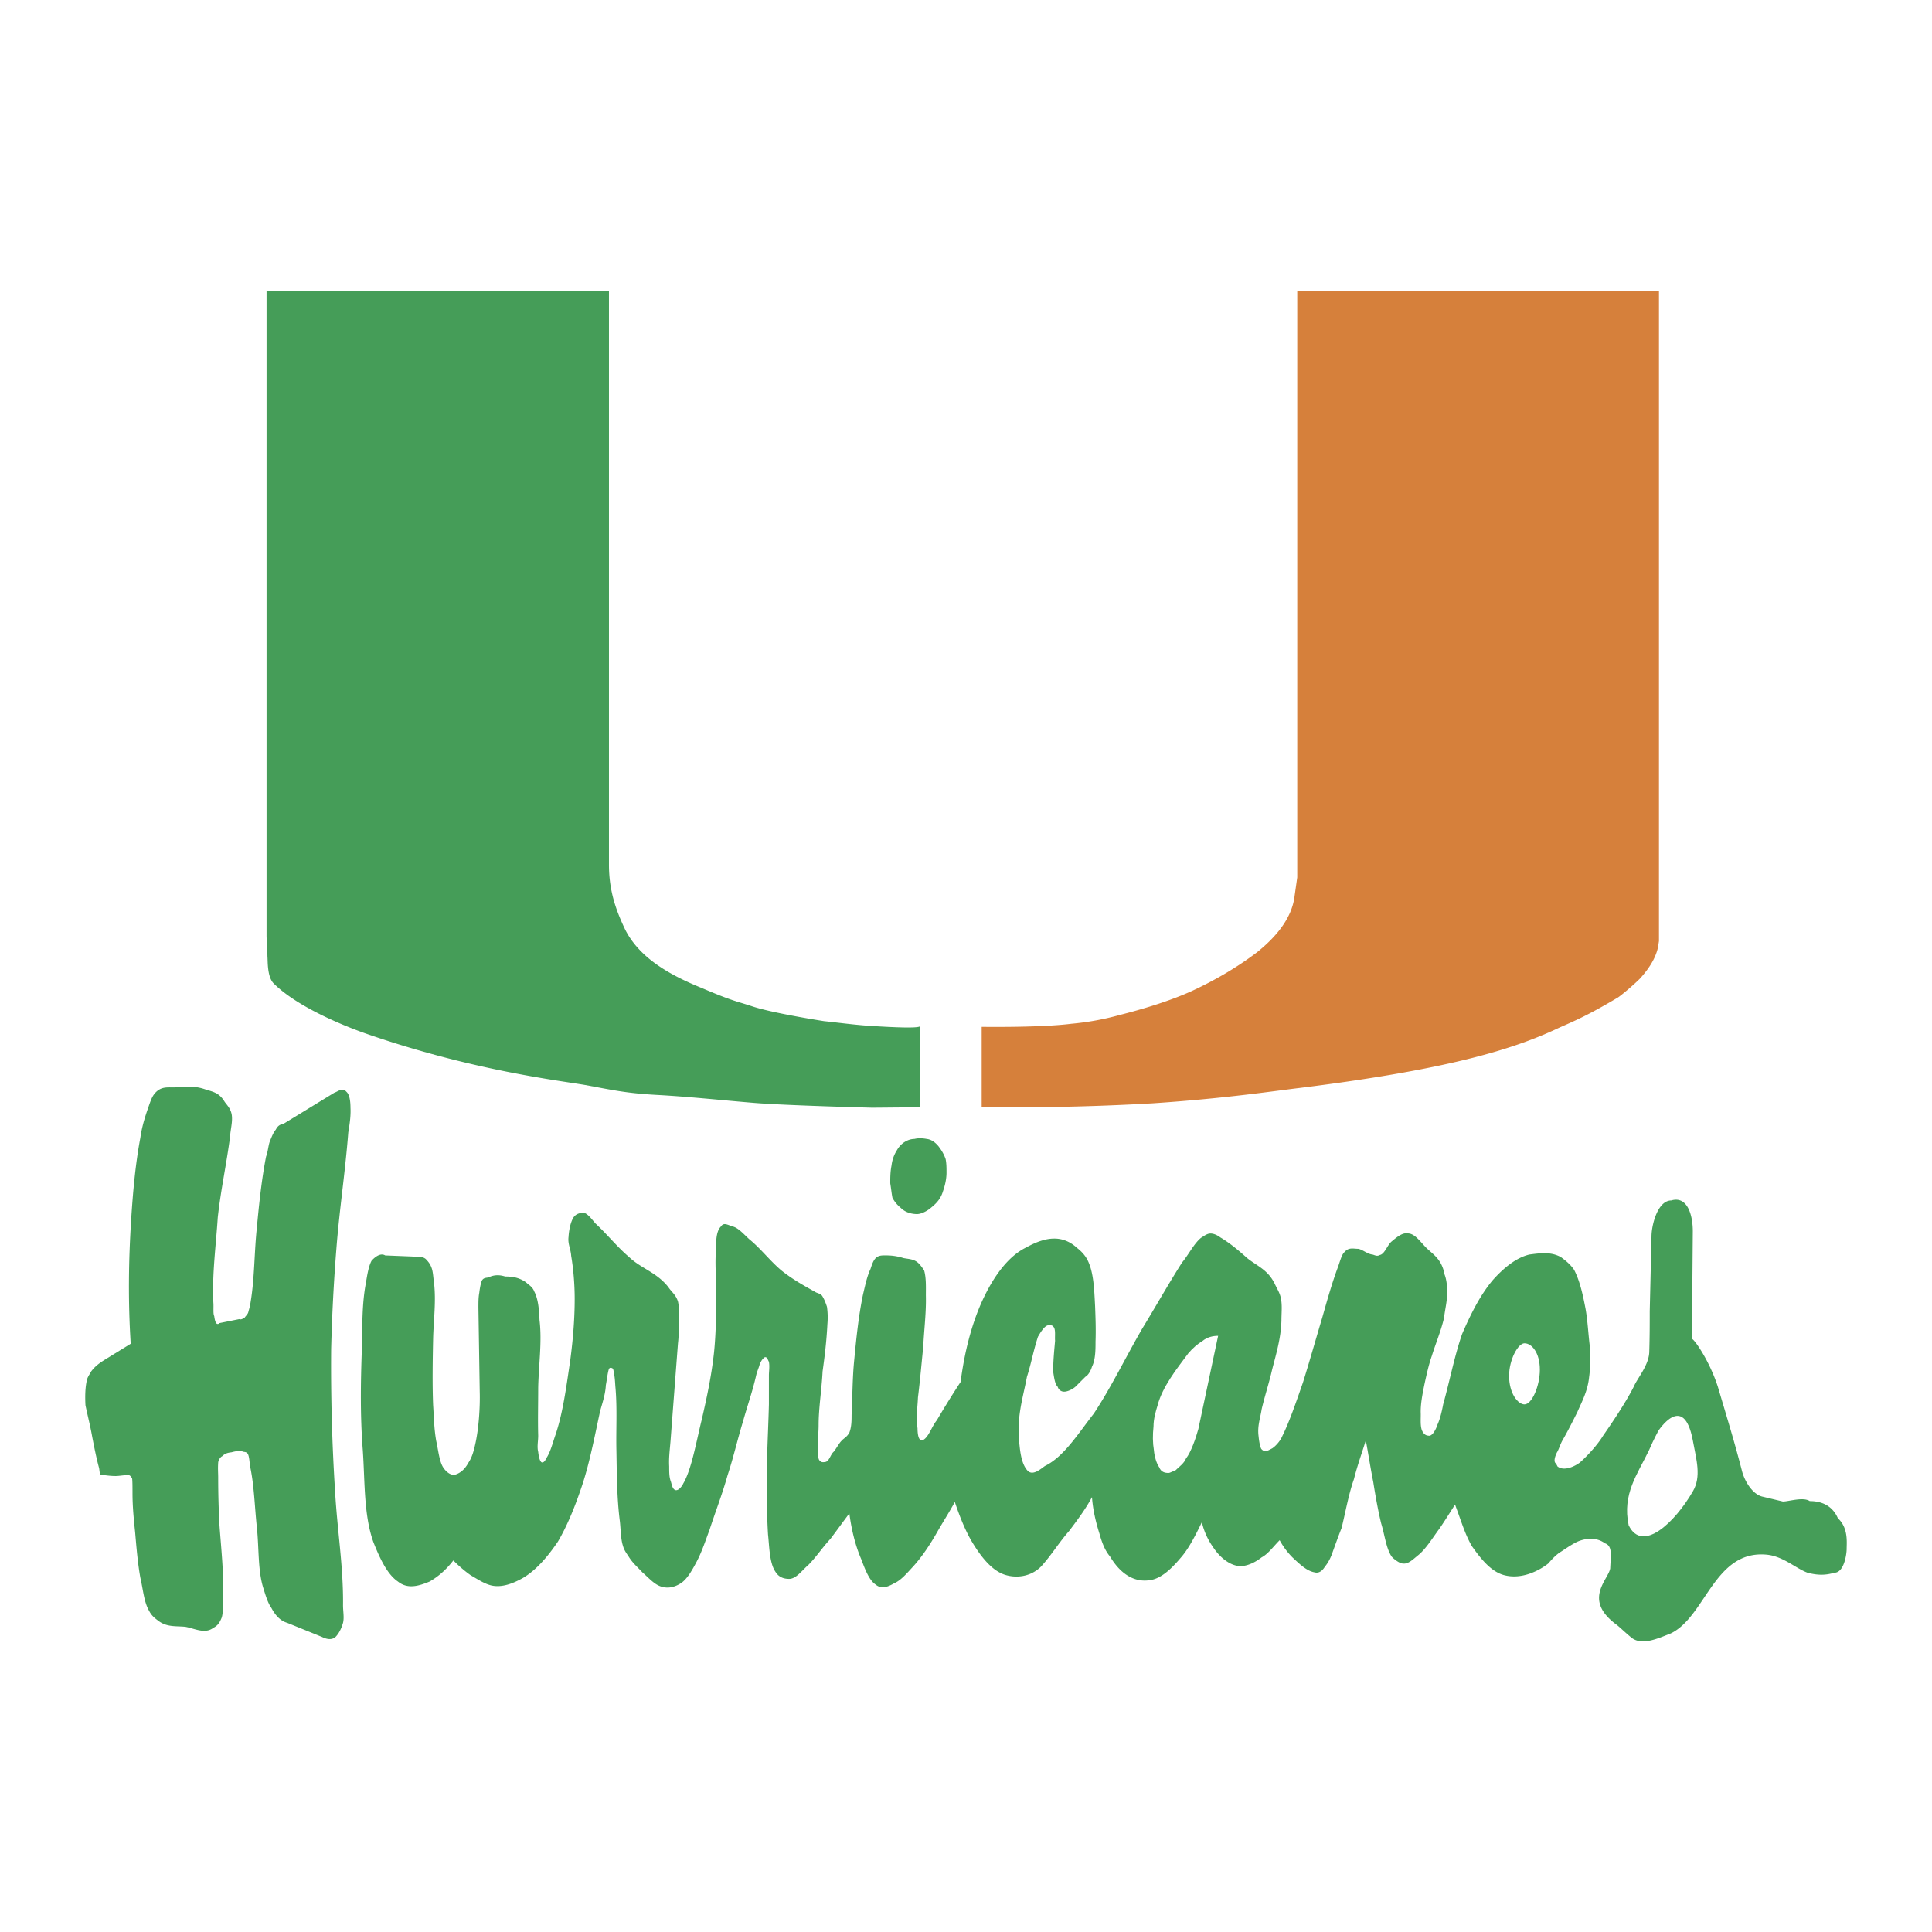 <svg xmlns="http://www.w3.org/2000/svg" width="2500" height="2500" viewBox="0 0 192.756 192.756"><g fill-rule="evenodd" clip-rule="evenodd"><path fill="#fff" d="M0 0h192.756v192.756H0V0z"/><path d="M175.865 149.325c-1.008-.219-1.797-1.535-2.061-2.544-.746-2.894-1.359-4.867-2.412-8.419-.92-2.851-2.588-5.043-2.588-4.736l.088-10.788c0-1.578-.525-3.552-2.148-3.069-1.359 0-1.973 2.456-1.973 3.596l-.176 7.455c0 1.359 0 2.5-.045 3.99 0 1.359-1.184 2.676-1.533 3.508-.834 1.667-2.367 3.903-3.07 4.912-.658 1.096-1.93 2.367-2.367 2.719-.746.526-1.668.789-2.193.351 0 0-.088-.219-.219-.351-.221-.308.176-1.052.176-1.052.174-.265.35-.878.568-1.229.527-.921.965-1.797 1.449-2.762.48-1.097 1.051-2.148 1.184-3.508.131-.921.131-1.974.088-2.938-.176-1.359-.221-2.632-.439-3.859-.264-1.403-.57-2.806-1.141-3.902-.35-.526-.832-.921-1.314-1.272-1.01-.569-2.105-.395-3.158-.262-1.271.307-2.5 1.271-3.639 2.543-1.184 1.403-2.148 3.245-3.07 5.394-.746 2.149-1.229 4.648-1.887 7.016-.131.702-.307 1.448-.568 2.018-.133.438-.527 1.228-.922 1.097-.262 0-.527-.219-.658-.613-.131-.439-.088-.965-.088-1.536-.043-.965.178-2.017.352-2.895.219-1.007.439-2.017.746-2.894.395-1.271.92-2.5 1.227-3.815.09-.833.309-1.622.309-2.499 0-.658-.045-1.271-.264-1.842-.264-1.447-1.053-1.93-1.711-2.543-.613-.57-1.184-1.491-1.885-1.536-.57-.13-1.141.352-1.666.79-.439.351-.703 1.271-1.186 1.359-.307.176-.525 0-.744-.043-.482-.045-.965-.483-1.404-.57-.482 0-.965-.176-1.359.307-.307.219-.482 1.009-.701 1.579-.57 1.534-1.053 3.245-1.535 4.954-.656 2.193-1.271 4.386-1.93 6.49-.656 1.886-1.359 3.947-2.061 5.351-.176.438-.613.965-1.008 1.228-.352.175-.746.482-1.096.044-.133-.263-.221-.79-.266-1.271-.131-1.009.178-1.798.309-2.676.307-1.315.744-2.631 1.053-3.99.395-1.534.875-3.113.92-4.868 0-.744.088-1.49-.045-2.147-.086-.57-.393-1.009-.613-1.491-.701-1.447-1.797-1.799-2.762-2.587-.834-.746-1.711-1.491-2.676-2.062-.35-.263-.832-.482-1.227-.351-.264.088-.484.263-.703.395-.701.569-1.227 1.667-1.885 2.455-1.316 2.062-2.676 4.474-3.99 6.622-1.623 2.807-3.158 5.963-4.824 8.464-1.578 2.017-2.98 4.297-4.867 5.218-.395.264-1.271 1.097-1.799.395-.48-.569-.656-1.578-.744-2.499-.176-.833-.045-1.667-.045-2.499.133-1.536.527-2.895.789-4.298.439-1.36.615-2.5 1.098-3.991.131-.219.613-1.096 1.008-1.14.219 0 .395-.044.527.132.262.263.131.965.174 1.402-.086 1.009-.219 2.236-.174 3.201.088.571.174 1.141.438 1.404a.655.655 0 0 0 .656.481c.309 0 .791-.219 1.098-.481l1.01-1.009c.262-.132.525-.57.656-1.009.352-.702.352-1.711.352-2.5.045-1.228 0-2.368-.045-3.552-.088-1.622-.131-3.333-.744-4.561-.264-.526-.658-.921-1.053-1.228-1.621-1.49-3.42-.965-5.088-.044-1.709.832-3.201 2.762-4.385 5.349-1.052 2.325-1.754 5.044-2.148 8.069a89.922 89.922 0 0 0-2.368 3.816c-.438.525-.702 1.358-1.14 1.797-.087.088-.395.352-.526.132-.219-.132-.263-.789-.263-1.141-.175-.92 0-2.018.044-3.068.219-1.755.351-3.334.526-5.044.087-1.754.307-3.42.263-5.131 0-.788.044-1.753-.176-2.499-.263-.396-.525-.746-.833-.921-.395-.22-.79-.22-1.228-.307a5.622 5.622 0 0 0-1.623-.264c-.395 0-.833-.044-1.14.264-.263.263-.395.702-.526 1.096-.351.745-.526 1.622-.745 2.543-.439 2.105-.658 4.254-.877 6.534-.176 1.711-.176 3.684-.263 5.481 0 .527 0 1.185-.219 1.755-.263.481-.57.569-.79.832-.263.264-.526.79-.79 1.098-.307.263-.438.965-.833 1.008-.263.045-.438.045-.614-.22-.175-.394-.043-.921-.087-1.402-.043-.702.044-1.359.044-2.062 0-1.711.307-3.552.395-5.35.219-1.578.395-3.026.482-4.736a7.703 7.703 0 0 0-.044-1.71c-.131-.395-.263-.746-.482-1.097-.219-.263-.526-.263-.702-.395-1.184-.658-2.28-1.271-3.376-2.148-1.14-.965-2.061-2.192-3.201-3.113-.57-.526-1.097-1.141-1.667-1.271-.439-.132-.877-.439-1.14 0-.57.525-.482 1.797-.526 2.718-.088 1.36.087 2.938.044 4.386 0 1.842-.044 3.771-.22 5.482-.263 2.411-.745 4.604-1.228 6.709-.526 2.104-1.009 4.954-1.842 6.357-.088.219-.57.921-.921.57-.176-.175-.22-.438-.307-.745-.175-.438-.175-.922-.175-1.535-.044-.833.043-1.446.131-2.499l.746-9.779c.088-.745.088-1.447.088-2.105 0-.745.044-1.49-.088-2.061-.219-.702-.658-.965-.965-1.447-1.184-1.491-2.719-1.841-3.946-3.025-1.14-.965-2.149-2.236-3.333-3.332-.307-.352-.746-.965-1.14-1.053-.395 0-.79.088-1.053.481-.263.438-.438 1.185-.482 1.93-.087.701.22 1.185.263 1.885.219 1.273.351 2.808.351 4.299 0 2.061-.175 4.077-.439 6.095-.395 2.676-.745 5.394-1.534 7.631-.263.789-.482 1.623-.877 2.192-.087.219-.219.396-.395.396-.219 0-.351-.615-.395-1.053-.131-.527 0-1.053 0-1.623-.044-1.534 0-3.114 0-4.779.043-2.236.395-4.605.131-6.754-.044-1.053-.131-2.104-.526-2.851-.175-.481-.57-.658-.833-.921-.701-.481-1.359-.57-2.061-.57-.57-.175-1.052-.175-1.579.044-.219.133-.526 0-.745.352-.132.307-.22.833-.264 1.228-.087.439-.087.921-.087 1.49l.131 8.376c.044 1.491-.087 3.509-.395 5-.176.832-.351 1.534-.746 2.104-.351.657-.833 1.052-1.359 1.185-.351.044-.745-.177-1.096-.658-.438-.614-.526-1.755-.746-2.72-.219-1.271-.219-2.236-.307-3.552-.087-2.148-.044-4.561 0-6.665.044-1.842.307-3.684.088-5.569-.088-.57-.088-1.096-.263-1.534-.131-.352-.351-.614-.57-.834-.219-.176-.482-.219-.746-.219l-3.289-.132c-.438-.264-.965.087-1.36.526-.307.569-.438 1.446-.57 2.236-.395 2.062-.351 4.298-.395 6.446-.132 3.464-.176 6.885.088 10.217.219 3.158.087 6.446 1.052 9.166.658 1.667 1.404 3.245 2.456 3.947.965.788 2.104.438 3.157 0 .833-.483 1.579-1.098 2.368-2.106.57.57 1.184 1.098 1.754 1.492.702.394 1.316.832 2.062 1.008 1.008.22 2.104-.176 3.113-.745 1.271-.746 2.412-2.018 3.508-3.64.877-1.49 1.623-3.289 2.28-5.219.833-2.367 1.359-5.175 1.93-7.807.219-.788.526-1.665.57-2.587.087-.394.219-1.578.351-1.665 0 0 .087-.132.307 0 .087 0 .131.351.175.613.088.482.088.921.131 1.36.176 2.104.044 4.122.088 6.182.044 2.368.044 4.781.351 7.148.087.834.087 1.755.307 2.412.131.481.395.789.614 1.14.395.614.877 1.009 1.316 1.492.614.525 1.228 1.271 1.973 1.446.614.175 1.271.044 1.93-.396.614-.438 1.096-1.315 1.535-2.148.526-1.008.877-2.105 1.271-3.156.614-1.886 1.272-3.553 1.798-5.438.57-1.711 1.008-3.641 1.535-5.352.438-1.578.921-2.894 1.315-4.604.088-.395.263-.745.351-1.096.132-.308.22-.483.482-.702.263-.088.307.219.438.438.088.482 0 .965 0 1.359v2.894c-.044 1.755-.131 3.509-.175 5.175 0 2.675-.087 4.911.087 7.806.132 1.141.132 2.851.746 3.729.351.569.877.7 1.36.7.701 0 1.271-.833 1.929-1.402.746-.746 1.447-1.799 2.192-2.588.658-.876 1.228-1.666 1.886-2.543.219 1.667.613 3.245 1.184 4.561.395 1.052.789 2.105 1.447 2.544.57.481 1.228.219 1.842-.132.702-.307 1.271-1.009 1.886-1.667.877-.965 1.666-2.148 2.368-3.376.57-1.009 1.228-2.018 1.798-3.07.482 1.447 1.009 2.764 1.667 3.903.964 1.622 2.017 2.894 3.246 3.333 1.141.395 2.631.263 3.684-.79 1.008-1.096 1.797-2.411 2.807-3.552.789-1.052 1.623-2.148 2.279-3.376.088 1.271.396 2.543.746 3.639.264.966.57 1.71 1.053 2.28 1.096 1.843 2.5 2.588 3.945 2.369 1.098-.133 2.105-1.054 3.07-2.193.789-.877 1.447-2.148 2.148-3.596a6.994 6.994 0 0 0 1.096 2.455c.746 1.141 1.756 1.887 2.721 1.93.744 0 1.533-.394 2.148-.877.656-.351 1.141-1.053 1.797-1.711a7.561 7.561 0 0 0 1.273 1.711c.744.702 1.445 1.36 2.191 1.492.439.131.789-.132 1.053-.571.264-.307.482-.702.658-1.14.352-.965.658-1.842 1.008-2.719.395-1.623.701-3.377 1.229-4.868.352-1.402.789-2.587 1.184-3.859.262 1.404.482 2.851.746 4.166.219 1.404.48 2.852.789 4.123.35 1.14.482 2.411 1.008 3.245.088.175.789.745 1.141.745.525.088 1.008-.396 1.49-.789.791-.614 1.447-1.711 2.193-2.72.57-.832 1.053-1.622 1.535-2.368.613 1.623.965 2.895 1.666 4.123 1.008 1.446 1.973 2.544 3.158 2.895 1.842.526 3.639-.483 4.473-1.141.086-.087.57-.702 1.139-1.096.439-.265 1.01-.702 1.711-1.053.57-.263 1.797-.614 2.807.132.789.263.57 1.271.527 2.499-.178 1.14-2.764 3.113.613 5.612.307.221.965.878 1.578 1.359 1.053.746 2.631 0 3.859-.481 3.508-1.71 4.34-8.376 9.604-7.85 1.623.175 2.85 1.359 4.033 1.798 1.01.264 1.799.264 2.676 0 .965 0 1.227-1.842 1.227-2.367 0-.658.178-2.105-.877-3.07-.395-.921-1.227-1.71-2.805-1.71-.658-.438-2.105.043-2.676.043l-2.018-.482z" fill="#459d58"/><path d="M118.857 98.895c-2.324 1.053-5.219 1.886-7.146 2.368a27.073 27.073 0 0 1-4.824.877c-3.113.395-8.945.307-8.945.307v7.982s7.104.219 17.059-.352c7.236-.482 12.104-1.229 14.689-1.535 15.523-1.93 21.707-4.034 25.961-6.051 1.711-.746 2.982-1.316 5.787-2.982.439-.307 1.535-1.229 2.193-1.886.746-.833 1.404-1.753 1.711-2.806.088-.307.131-.658.174-.921V28.995h-36.09v58.542l-.262 1.841c-.264 2.28-1.93 4.166-3.729 5.613-2.017 1.536-4.296 2.852-6.578 3.904z" fill="#d6803b"/><path d="M65.622 109.244c3.201.176 6.402.526 9.604.79 3.201.263 11.796.481 11.796.481l4.78-.044v-8.111c0 .263-2.762.131-4.823 0-1.579-.089-3.508-.352-4.78-.483-1.666-.263-5.525-.921-7.191-1.49-1.623-.527-1.974-.527-4.955-1.799-3.026-1.228-6.184-2.895-7.674-5.832-.965-2.017-1.623-3.946-1.623-6.49V28.995H26.594v64.462c.044 1.008.088 1.622.088 1.973.043.351-.044 1.93.57 2.631 1.974 2.018 5.876 3.859 9.209 5.043 10.48 3.641 18.944 4.648 21.838 5.131 2.894.527 4.122.834 7.323 1.009zM10.413 135.687c-.482.307-.921.614-1.316 1.141-.087.175-.307.481-.395.745-.219.79-.219 1.843-.175 2.631.22 1.053.482 2.062.658 3.07.219 1.14.438 2.236.702 3.201.044.263.044.481.132.658.175.087.307.044.395.044.351.043.701.087 1.14.087.307 0 .746-.087 1.14-.087.175 0 .263-.044.482.307.044.175.044.965.044 1.49 0 1.36.131 2.632.263 3.903.132 1.534.263 3.113.526 4.561.263 1.096.351 2.411.877 3.289.263.526.658.789 1.009 1.052.833.571 1.71.439 2.587.527.833.131 1.929.744 2.762.131.395-.219.614-.396.877-1.052.175-.571.087-1.315.131-2.018.088-2.368-.175-4.737-.351-7.148a85.443 85.443 0 0 1-.132-4.779c0-.527-.043-.878 0-1.534.044-.309.264-.571.395-.615.264-.264.526-.35.921-.394.351-.089.702-.177 1.097-.089.175.089.351 0 .526.219.175.264.175.879.263 1.36.395 1.886.438 3.991.658 6.007.219 2.062.088 4.343.658 6.096.219.702.438 1.447.789 1.931.439.833.965 1.314 1.579 1.49l3.464 1.404c.438.219.965.35 1.359 0 .307-.309.57-.79.746-1.404.131-.525 0-1.141 0-1.755.044-3.814-.57-7.454-.79-11.313a197.097 197.097 0 0 1-.395-14.251c.087-3.421.263-6.753.526-10.042.307-3.947.877-7.587 1.184-11.577.131-.789.263-1.622.219-2.456 0-.614-.087-1.315-.395-1.579-.395-.481-.833-.044-1.228.088l-5.086 3.113c-.351.045-.57.221-.746.57-.263.309-.439.79-.614 1.229-.132.394-.176 1.009-.351 1.446-.439 2.237-.702 4.736-.921 7.104-.263 2.456-.219 4.956-.614 7.367a6.35 6.35 0 0 1-.219.965c-.043.307-.263.438-.395.657-.131.044-.307.22-.526.132l-1.973.396c-.044.087-.132.087-.219.087-.176-.043-.263-.438-.307-.789-.132-.22-.044-.921-.088-1.359-.131-2.851.263-5.7.439-8.464.307-2.806.877-5.35 1.228-8.069.044-.744.263-1.446.175-2.147-.088-.614-.438-.965-.701-1.316-.57-.964-1.185-1.009-1.974-1.271-.877-.307-1.754-.307-2.675-.219-.833.131-1.71-.265-2.456.789-.263.395-.438 1.009-.658 1.622-.263.79-.526 1.667-.658 2.632-.482 2.543-.745 5.394-.921 8.2-.263 4.166-.307 8.2-.044 12.366l-2.628 1.62z" fill="#459d58"/><path d="M164.508 144.72c.57-1.315.877-1.797.922-1.929 0 0 2.543-3.99 3.463.92.352 1.93.877 3.597 0 5.088-1.797 3.113-5.041 6.183-6.402 3.376-.657-3.113.876-5.086 2.017-7.455zM119.955 133.801c.482-.395 1.051-.525 1.578-.525l-1.973 9.296c-.264.965-.746 2.325-1.229 2.938-.219.526-.701.833-1.098 1.228-.262.044-.48.219-.656.219-.352 0-.744-.086-.922-.569-.262-.351-.48-1.097-.525-1.667-.131-.788-.131-1.534-.043-2.41 0-.746.219-1.492.395-2.062.262-1.009.744-1.885 1.271-2.718.613-.966 1.227-1.711 1.797-2.501.44-.527.966-.966 1.405-1.229z" fill="#fff"/><path d="M89.478 114.77a3.53 3.53 0 0 0-.526 1.49c-.131.658-.131 1.229-.131 1.799.087.526.131 1.009.219 1.446.263.483.526.746.833 1.009.483.483 1.141.614 1.623.614.351 0 .877-.22 1.315-.57.482-.395 1.009-.832 1.272-1.711.219-.613.351-1.271.351-1.841 0-.481 0-.921-.088-1.36-.175-.525-.439-.92-.702-1.271-.395-.481-.789-.701-1.184-.744-.482-.088-.877-.088-1.228 0-.57-.001-1.316.349-1.754 1.139z" fill="#459d58"/><path d="M150.562 137.265c0-1.578.877-3.244 1.535-3.244.746 0 1.535.965 1.535 2.631 0 1.623-.789 3.464-1.535 3.464-.658-.001-1.535-1.096-1.535-2.851z" fill="#fff"/></g></svg>